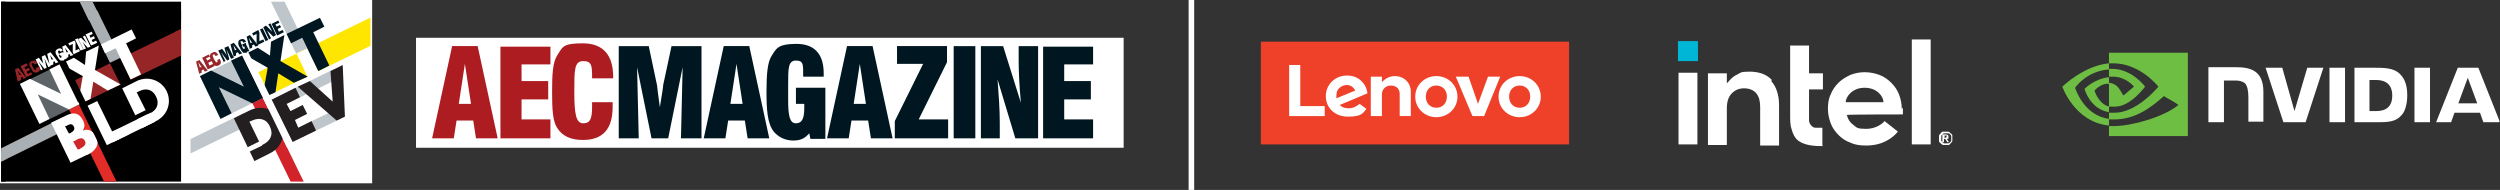 <?xml version="1.0" encoding="UTF-8"?>
<svg id="Layer_1" xmlns="http://www.w3.org/2000/svg" xmlns:xlink="http://www.w3.org/1999/xlink" version="1.1" viewBox="0 0 450.1 34.2">
  <rect x="0" y="0" width="450.1" height="34.2" fill="#333333" stroke="none"/>
  <!-- Generator: Adobe Illustrator 29.6.1, SVG Export Plug-In . SVG Version: 2.1.1 Build 9)  -->
  <defs>
    <style>
      .st0, .st1 {
        fill: none;
      }

      .st2 {
        fill: #ac1c20;
      }

      .st3 {
        fill: #ef4129;
      }

      .st4 {
        fill: #5e6568;
      }

      .st5 {
        fill: #d2232a;
      }

      .st6 {
        fill: #98272b;
      }

      .st7 {
        fill: #bfc6cb;
      }

      .st8 {
        fill: #231f20;
      }

      .st9 {
        fill: #cf2629;
      }

      .st10 {
        fill: #e12c28;
      }

      .st11 {
        clip-path: url(#clippath-1);
      }

      .st12 {
        clip-path: url(#clippath-3);
      }

      .st13 {
        clip-path: url(#clippath-4);
      }

      .st14 {
        clip-path: url(#clippath-2);
      }

      .st15 {
        fill: #fff;
      }

      .st16 {
        fill: #ffe600;
      }

      .st17 {
        fill: #952527;
      }

      .st18 {
        fill: #a9afb2;
      }

      .st19 {
        fill: #001722;
      }

      .st20 {
        fill: #6ebe44;
      }

      .st21 {
        fill: #00b6d7;
      }

      .st22 {
        clip-path: url(#clippath);
      }

      .st1 {
        stroke: #fff;
      }
    </style>
    <clipPath id="clippath">
      <rect class="st0" x="34.3" y=".3" width="32.4" height="32.4"/>
    </clipPath>
    <clipPath id="clippath-1">
      <rect class="st0" x=".2" y=".3" width="32.4" height="32.4"/>
    </clipPath>
    <clipPath id="clippath-2">
      <rect class="st0" x=".2" y=".3" width="32.4" height="32.4"/>
    </clipPath>
    <clipPath id="clippath-3">
      <rect class="st0" x=".2" y=".3" width="32.4" height="32.4"/>
    </clipPath>
    <clipPath id="clippath-4">
      <polygon class="st0" points="226.9 7.1 226.9 26.4 450 26.4 450 7.1 226.9 7.1 226.9 7.1"/>
    </clipPath>
  </defs>
  <polygon class="st15" points="74.9 6.8 74.9 26.6 202.3 26.6 202.3 6.8 74.9 6.8 74.9 6.8"/>
  <path class="st8" d="M81.3,18.7c0,0,0-.1,0-.2,0,0,.2,0,.2,0,0,0,0-.1-.1-.2,0,0,.1,0,.1-.1,0,0-.1,0-.2,0-.2,0-.2.2-.3.2,0,0,0,0,0,0,0,0,0-.1,0-.1,0,0,.1,0,.2,0,0,0,.1-.1.1-.2,0,0-.1,0-.2,0,0,0,0,0-.1,0,0,0,0,0,0,0,0,0,.2,0,.3,0,.1,0,.2,0,.2,0,0,0,0-.1-.2-.1,0,0,.1-.1.1-.2,0,0-.1,0-.2,0,0,0,0-.2,0-.2,0,0-.1,0-.2.1,0,.1-.1.2-.1.4,0,.2,0,.3,0,.6,0,0,0,.1-.1.1,0,0,0,0,0-.1,0-.2,0-.5.1-.6,0-.2.2-.3.3-.5,0,0,0-.2,0-.2,0,0-.2,0-.2.1,0,0,0,.1,0,.1,0,0,0,0,0,0,0,0,0-.1,0-.3,0-.1,0-.2-.1-.2,0,0-.1,0-.1.2,0,0-.1-.1-.2-.1,0,0,0,.1,0,.2,0,0-.2,0-.2,0,0,0,0,.1.1.2.2.1.3.3.3.5,0,0,0,0,0,.1,0,0,0,0,0,0-.1,0-.1-.2-.2-.3,0,0-.1-.1-.2-.1,0,0,0,.1,0,.2,0,0-.1,0-.2,0,0,0,0,.1,0,.2-.1,0-.2,0-.2.1,0,0,.1.1.2.1.1,0,.1,0,.3,0,.1,0,.2,0,.2.1,0,0,0,.2,0,.3,0,0,0,0,0,0-.1,0-.2-.2-.5-.2-.1,0-.2,0-.2,0,0,0,0,.1.2.1,0,0,0,.1-.1.2,0,0,.1,0,.2,0,0,0,0,.2,0,.2,0,0,.2,0,.2-.1,0,0,0-.1.1-.1,0,0,0,0,0,.1,0,0,0,.2,0,.2-.2,0-.3.3-.2.5.1.2.3.3.5.2,0,0-.2-.2-.3-.2,0,0,0,0,0,0,0,0,0,0,0,0,0-.1,0-.3.1-.4.1,0,.3,0,.4,0,0,0,.1,0,0,0,0,0-.1,0-.2,0,0,0,0,0,0,0,0,0,0,0,.2,0,.1,0,.2,0,.3.2,0,0,.2,0,.2,0h0Z"/>
  <path class="st19" d="M187.8,24.9h9v-3.4h-5.2v-3.6h4.8v-3.3h-4.8v-3h5.2v-3.2h-9v16.6h0ZM176.5,24.9h3.5v-2.8c0-2.5-.2-5.1-.4-7.8l3.2,10.6h4.1V8.3h-3.5v2.6c0,1.8.1,4.3.4,7.6l-3.2-10.2h-4v16.6h0ZM171.7,24.9h3.9V8.3h-3.9v16.6h0ZM161.1,24.9h9.6v-3.4h-5.3l5.1-10.3v-2.9h-9v3.2h4.7l-5.1,10.3v3.1h0ZM153.7,18.7l1.1-7.2,1.1,7.2h-2.2ZM148.9,24.9h3.9l.5-3.2h3l.5,3.2h3.9l-3.6-16.6h-4.6l-3.6,16.6h0ZM148.6,15.8h-5.3v2.9h1.5c0,.3,0,.6,0,.8,0,1.8-.4,2.7-1.5,2.7s-1.4-1.3-1.4-4.2v-2.8c0-2.9,0-4.3,1.4-4.3s1.3.8,1.3,2.7v.2h3.7c0-.2,0-.4,0-.6,0-3.5-1.7-5.3-4.9-5.3s-3.6.7-4.5,2.2c-.7,1.1-.9,3.2-.9,6.3s.1,5.9,1.4,7.4c.8.9,2,1.5,3.4,1.5s2.1-.4,2.9-1.3l.2,1h2.7v-9.1h0ZM131.5,18.7l1.1-7.2,1.1,7.2h-2.2ZM126.7,24.9h3.9l.5-3.2h3l.5,3.2h3.9l-3.6-16.6h-4.6l-3.6,16.6h0ZM111.3,24.9h3.7l-.3-12.8,2.6,12.8h3l2.6-12.8-.3,12.8h3.7V8.3h-5.4l-1.5,7c0,.3-.2,1.6-.6,4-.3-2.3-.5-3.6-.5-3.9l-1.5-7.1h-5.4v16.6h0Z"/>
  <path class="st2" d="M106.6,18.5v.7c0,2.1-.3,3-1.6,3s-1.6-1.7-1.6-5.6v-.3c0-3.7,0-5.3,1.6-5.3s1.6.9,1.6,3.1h3.8v-.2c0-4-1.8-6.1-5.5-6.1s-3.6.7-4.6,2.2c-.8,1.3-.9,3.4-.9,6.5s.1,5.3.9,6.5c.9,1.5,2.5,2.2,4.6,2.2,3.7,0,5.4-2,5.4-6s0-.6,0-.8h-3.8ZM90.1,24.9h9v-3.4h-5.2v-3.6h4.8v-3.3h-4.8v-3h5.2v-3.2h-9v16.6h0ZM82.6,18.7l1.1-7.2,1.1,7.2h-2.2ZM77.8,24.9h3.9l.5-3.2h3l.5,3.2h3.9l-3.6-16.6h-4.6l-3.6,16.6h0Z"/>
  <polygon class="st15" points="0 0 0 33 67 33 67 0 0 0 0 0"/>
  <polygon class="st15" points="34.3 .3 34.3 32.7 66.8 32.7 66.8 .3 34.3 .3 34.3 .3"/>
  <g class="st22">
    <polygon class="st15" points="36.9 -8.5 25 26.3 59.7 38.3 71.7 3.5 36.9 -8.5 36.9 -8.5"/>
    <polygon class="st5" points="41.7 10.9 113.7 158.6 115.7 157.7 43.6 10 41.7 10.9 41.7 10.9"/>
    <polygon class="st16" points="48.5 17.1 101.5 -8.7 99.5 -12.8 46.5 13 48.5 17.1 48.5 17.1"/>
    <polygon class="st7" points="43.1 -11.4 53.3 9.6 55.3 8.7 45.1 -12.4 43.1 -11.4 43.1 -11.4"/>
    <polygon class="st15" points="53.4 9.7 55.4 13.9 57.4 12.9 55.4 8.7 53.4 9.7 53.4 9.7"/>
    <polygon class="st7" points="-52.5 70 45 22.4 44 20.3 -53.5 67.9 -52.5 70 -52.5 70"/>
  </g>
  <polygon class="st7" points="39.7 21.4 47.4 17.6 43.6 10 36 13.7 39.7 21.4 39.7 21.4"/>
  <polygon class="st19" points="48.2 12.2 47.2 17.7 49.6 16.6 50.1 13.2 52.9 14.9 55.4 13.8 50.5 11 51.2 6.3 48.8 7.5 48.6 10 46.4 8.6 44 9.8 48.2 12.2 48.2 12.2"/>
  <polygon class="st19" points="39.7 21.4 41.7 20.4 39.4 15.7 39.4 15.7 45.4 18.6 47.4 17.6 43.6 10 41.6 10.9 43.9 15.6 43.9 15.6 38 12.7 36 13.7 39.7 21.4 39.7 21.4"/>
  <polygon class="st7" points="49.6 19.7 61 14.1 60.2 12.4 48.8 18 49.6 19.7 49.6 19.7"/>
  <polygon class="st7" points="53.6 25.1 61.3 21.4 60.5 19.7 52.8 23.4 53.6 25.1 53.6 25.1"/>
  <polygon class="st15" points="52.1 22.1 61.5 17.5 60.7 15.8 51.3 20.4 52.1 22.1 52.1 22.1"/>
  <polygon class="st19" points="56.4 5.8 58.4 4.8 57.6 3.2 51.6 6.1 52.4 7.8 54.4 6.8 57.3 12.8 59.3 11.8 56.4 5.8 56.4 5.8"/>
  <polygon class="st15" points="46.2 20.6 48.8 25.9 50 25.3 47.4 20 46.2 20.6 46.2 20.6"/>
  <path class="st8" d="M50.7,21.8c-1.1-2.2-3.6-3-5.8-1.9l-2.8,1.4,3.7,7.7,2.8-1.4c2.1-1,3.1-3.6,2-5.7h0ZM48.6,22.8c.7,1.5,0,2.6-1.2,3.2l-.4.2-2.1-4.3.5-.2c1.3-.6,2.6-.3,3.2,1.1h0Z"/>
  <polygon class="st8" points="54 17.5 53.2 15.8 48.8 18 52.6 25.6 56.9 23.5 56.1 21.8 53.7 23 53.1 21.6 55.3 20.5 54.5 18.9 52.3 20 51.6 18.7 54 17.5 54 17.5"/>
  <polygon class="st8" points="55.8 14.6 53.6 15.6 60.6 21.7 62.1 21 61.7 11.7 59.5 12.8 59.9 18.3 55.8 14.6 55.8 14.6"/>
  <polygon class="st15" points="44.1 27.7 47.2 26.2 46.8 25.4 43.8 26.9 44.1 27.7 44.1 27.7"/>
  <polygon class="st15" points="43 8.7 51.7 26.6 52.9 26 44.1 8.2 43 8.7 43 8.7"/>
  <path class="st19" d="M40.1,11.2l.5-.2-.8-1.6,1.1,1.5.4-.2-.5-1.8.8,1.7.5-.2-1-2.1-.7.3.3,1s0,.2.2.5c-.2-.3-.3-.4-.3-.5l-.6-.8-.7.3,1,2.1h0ZM42,10.2l.5-.2v-.4c-.1,0,.3-.2.3-.2l.3.4.5-.2-1.5-1.9-.6.3.6,2.3h0ZM42.3,9.1l-.3-1,.6.9h-.3ZM44.3,7.7l-.7.3.2.4h.2c0,0,0,0,0,0,.1.2.1.4,0,.4-.2,0-.3,0-.4-.5,0,0,0,0,0-.1,0,0,0-.1-.1-.2-.2-.4-.3-.6,0-.6.1,0,.2,0,.3.3,0,0,0,0,0,0l.5-.2s0,0,0,0c-.2-.4-.5-.6-1-.4-.3.1-.4.3-.4.6,0,.2,0,.5.3.9.2.5.4.7.6.9.2,0,.3,0,.5,0,.2,0,.2-.2.3-.3h0c0,.1.3,0,.3,0l-.6-1.2h0ZM44.9,8.8l.5-.2v-.4c-.1,0,.3-.2.3-.2l.3.4.5-.2-1.5-1.9-.6.3.6,2.3h0ZM45.1,7.8l-.3-1,.6.9h-.3ZM46.4,8.1l1.2-.6-.2-.4-.7.3v-1.6s-.2-.4-.2-.4l-1.1.6.2.4.6-.3v1.6s.2.4.2.4h0ZM47.8,7.4l.5-.2-1-2.1-.5.2,1,2.1h0ZM48.4,7.1l.4-.2-.2-.4c-.2-.3-.3-.6-.5-1l1.1,1.1.5-.3-1-2.1-.4.2.2.3c.1.2.3.5.5,1l-1.1-1.1-.5.3,1,2.1h0ZM49.9,6.4l1.2-.6-.2-.4-.7.3-.2-.5.6-.3-.2-.4-.6.3-.2-.4.7-.3-.2-.4-1.2.6,1,2.1h0Z"/>
  <path class="st6" d="M35.8,13.3l.5-.2v-.4c-.1,0,.3-.2.3-.2l.3.4.5-.2-1.5-1.9-.6.3.6,2.3h0ZM36,12.2l-.3-1,.6.9h-.3ZM37.4,12.5l1.2-.6-.2-.4-.7.3-.2-.5.6-.3-.2-.4-.6.3-.2-.4.7-.3-.2-.4-1.2.6,1,2.1h0ZM39.1,10.7s0,0,0,0c.1.3.1.4,0,.5-.2.1-.3-.1-.6-.6,0,0,0,0,0,0-.2-.5-.3-.7-.1-.8.2,0,.3,0,.4.3l.5-.2s0,0,0,0c-.3-.5-.6-.7-1.1-.4-.3.1-.4.3-.4.6,0,.2,0,.5.3.9.2.4.3.7.5.8.2.1.5.1.7,0,.5-.2.6-.6.3-1.1,0,0,0,0,0-.1l-.5.2h0Z"/>
  <g class="st11">
    <rect x="-11.8" y="-5.1" width="86" height="8.9"/>
    <rect x="-23" y="-5.1" width="24" height="105.8"/>
    <rect x="-.8" y="1.9" width="72" height="96"/>
    <polygon class="st10" points="50.2 92.6 10.7 11.6 8.9 12.5 48 92.7 50.2 92.6"/>
    <polygon class="st17" points="13.4 14.5 15.3 18.3 49.5 1.9 39.5 1.9 13.4 14.5"/>
  </g>
  <polygon class="st18" points="19.8 11.3 21.7 10.4 17.5 1.9 15.2 1.9 19.8 11.3"/>
  <g class="st14">
    <rect x="20.6" y="10.7" width="2.1" height="4.4" transform="translate(-3.4 10.8) rotate(-26)"/>
    <polygon class="st18" points="12 23.3 11 21.3 -.8 27.2 -.8 29.6 12 23.3"/>
  </g>
  <rect class="st4" x="4.9" y="13" width="8" height="8" transform="translate(-6.5 5.6) rotate(-26)"/>
  <path class="st15" d="M25.5,23.1l2.6-1.3c2-1,2.9-3.3,1.9-5.4-1-2-3.4-2.8-5.4-1.8l-2.6,1.3,3.5,7.2Z"/>
  <path d="M24.7,16.6l.4-.2c1.2-.6,2.4-.3,3,1,.7,1.4,0,2.5-1.1,3l-.4.2-2-4Z"/>
  <polygon class="st15" points="14.9 13.7 14 18.9 16.3 17.8 16.8 14.7 19.4 16.3 21.7 15.2 17.1 12.6 17.8 8.2 15.5 9.3 15.3 11.7 13.3 10.4 11 11.5 14.9 13.7"/>
  <rect x="9.1" y="23.7" width="18.7" height=".8" transform="translate(-8.7 10.5) rotate(-26)"/>
  <polygon class="st15" points="17.5 18.2 15.6 19.1 19.1 26.2 23.2 24.2 22.5 22.7 20.2 23.7 17.5 18.2"/>
  <path class="st15" d="M15.7,27.9c1.3-.6,2.4-1.8,1.6-3.3-.5-1-1.3-1.5-2.4-1.1h0c.4-.6.4-1.2,0-1.9-.7-1.4-1.8-1.4-3-.8l-2.7,1.3,3.5,7.2,2.9-1.4Z"/>
  <path class="st9" d="M13.2,25.4h.2c.6-.4,1.5-.9,1.9,0,.4.8-.6,1.2-1.1,1.5h-.2c0,.1-.8-1.4-.8-1.4Z"/>
  <path d="M11.8,22.7h.1c.5-.3,1.1-.6,1.4.1.3.6-.2.9-.7,1.2h-.2c0,.1-.7-1.3-.7-1.3Z"/>
  <polygon class="st15" points="7.1 22.3 8.9 21.4 6.8 17 6.8 17 12.4 19.7 14.2 18.8 10.7 11.6 8.9 12.5 11 16.9 11 16.9 5.4 14.2 3.6 15.1 7.1 22.3"/>
  <rect class="st15" x="19.5" y="22.1" width="8.5" height="1.8" transform="translate(-7.7 12.7) rotate(-26)"/>
  <polygon class="st15" points="22.7 7.8 24.5 6.9 23.7 5.3 18.2 8 18.9 9.6 20.8 8.7 23.5 14.3 25.4 13.4 22.7 7.8"/>
  <rect x="14.2" y="9.3" width="1.2" height="18.5" transform="translate(-6.6 8.3) rotate(-26)"/>
  <path class="st15" d="M16.4,8.2l1.1-.5-.2-.4-.6.3-.2-.4.6-.3-.2-.4-.6.3-.2-.4.6-.3-.2-.4-1.1.5,1,2ZM15.1,8.9l.4-.2-.2-.3c-.1-.3-.3-.6-.5-.9l1,1.1.5-.2-1-2-.4.2.2.3c.1.2.3.5.5.9l-1-1-.5.2,1,2ZM14.5,9.1l.5-.2-1-2-.5.2,1,2ZM13.2,9.8l1.2-.6-.2-.4-.6.3v-1.5s-.2-.3-.2-.3l-1.1.5.2.4.6-.3v1.5s.2.4.2.4ZM12,9.5l-.3-.9.6.8h-.3ZM11.8,10.5l.5-.2v-.4c-.1,0,.2-.2.2-.2l.2.4.5-.2-1.4-1.8-.6.3.5,2.2ZM11.2,9.4l-.6.3.2.3h.2c0,0,0,0,0,0,.1.2.1.3,0,.4-.2,0-.2,0-.4-.4,0,0,0,0,0-.1,0,0,0-.1,0-.2-.2-.4-.2-.5,0-.6.1,0,.2,0,.3.2,0,0,0,0,0,0l.4-.2s0,0,0,0c-.2-.4-.5-.5-.9-.3-.2.1-.4.3-.4.5,0,.2,0,.4.3.8.2.4.4.7.6.8.2,0,.3,0,.5,0,.1,0,.2-.2.3-.3h0c0,.1.3,0,.3,0l-.5-1.1ZM9.3,10.8l-.3-.9.6.8h-.3ZM9.1,11.8l.5-.2v-.4c-.1,0,.2-.2.2-.2l.2.4.5-.2-1.4-1.8-.6.3.5,2.2ZM7.3,12.7l.4-.2-.8-1.5,1.1,1.4.4-.2-.4-1.7.7,1.6.4-.2-1-2-.6.3.2.9s0,.2.2.5c-.2-.3-.3-.4-.3-.4l-.6-.8-.6.3,1,2Z"/>
  <g class="st12">
    <path class="st17" d="M6.4,12.2s0,0,0,0c.1.2.1.4,0,.4-.2,0-.3-.1-.5-.6,0,0,0,0,0,0-.2-.4-.3-.6-.1-.7.1,0,.2,0,.4.3l.5-.2s0,0,0,0c-.2-.5-.6-.6-1-.4-.3.1-.4.3-.4.5,0,.2,0,.5.3.8.2.4.3.6.5.7.2.1.4.1.7,0,.4-.2.5-.5.3-1,0,0,0,0,0,0l-.5.2ZM4.7,13.9l1.1-.5-.2-.4-.6.3-.2-.4.6-.3-.2-.4-.6.3-.2-.4.6-.3-.2-.4-1.1.5,1,2ZM3.5,13.6l-.3-.9.6.8h-.3ZM3.3,14.6l.5-.2v-.4c-.1,0,.2-.2.2-.2l.2.4.5-.2-1.4-1.8-.6.3.5,2.2Z"/>
    <polygon class="st18" points="1 28.7 0 26.7 -11.8 32.6 -11.8 35 1 28.7"/>
    <polygon class="st17" points="31.4 5.8 33.3 9.7 67.5 -6.8 57.5 -6.8 31.4 5.8"/>
    <polygon class="st18" points="16 3.7 17.9 2.8 13.7 -5.7 11.4 -5.7 16 3.7"/>
  </g>
  <line class="st1" x1="214.5" y1="-1.8" x2="214.5" y2="34.2"/>
  <rect class="st21" x="302.1" y="7.4" width="3.6" height="3.6"/>
  <path class="st15" d="M305.6,26v-12.9h-3.4v12.9h3.4ZM328.1,26.2v-3.2c-.5,0-.9,0-1.2,0-.4,0-.6-.2-.8-.4-.2-.2-.3-.4-.4-.8,0-.3,0-.7,0-1.2v-4.5h2.5v-2.9h-2.5v-5h-3.4v12.5c0,1.1,0,1.9.3,2.7.2.7.5,1.3.9,1.7.4.4,1,.7,1.7.9.7.2,1.6.3,2.6.3h.4ZM347.6,26V7.1h-3.4v18.9h3.4ZM319,14.4c-.9-1-2.3-1.5-4-1.5s-1.6.2-2.2.5c-.7.3-1.2.8-1.7,1.4l-.2.2v-.2s0-1.6,0-1.6h-3.4v12.9h3.4v-6.9.5c0,0,0-.2,0-.2,0-1.2.3-2.1.9-2.7.6-.6,1.3-.9,2.2-.9s1.7.3,2.2.9c.5.6.7,1.4.7,2.5h0v6.9h3.4v-7.3c0-1.8-.5-3.3-1.4-4.3h0ZM342.4,19.6c0-.9-.2-1.8-.5-2.6-.3-.8-.8-1.5-1.4-2.1-.6-.6-1.3-1.1-2.1-1.4-.8-.3-1.7-.5-2.7-.5s-1.8.2-2.6.5c-.8.4-1.5.8-2.1,1.4-.6.6-1.1,1.3-1.4,2.1-.4.8-.5,1.7-.5,2.6s.2,1.8.5,2.6c.3.8.8,1.5,1.4,2.1.6.6,1.3,1.1,2.2,1.4.8.4,1.8.5,2.8.5,2.9,0,4.7-1.3,5.7-2.5l-2.4-1.9c-.5.6-1.7,1.4-3.3,1.4s-1.7-.2-2.3-.7c-.6-.4-1-1-1.2-1.8h0c0-.1,10.1-.1,10.1-.1v-1.2h0ZM332.3,18.4c0-.9,1.1-2.6,3.4-2.6,2.3,0,3.4,1.6,3.4,2.6h-6.9Z"/>
  <path class="st15" d="M351.5,24.4c0-.2-.2-.3-.3-.4-.1-.1-.2-.2-.4-.3-.2,0-.3,0-.5,0s-.3,0-.5,0c-.2,0-.3.2-.4.3-.1.1-.2.2-.3.4,0,.2,0,.3,0,.5s0,.3,0,.5c0,.2.2.3.3.4.1.1.2.2.4.3.2,0,.3,0,.5,0s.3,0,.5,0c.2,0,.3-.2.4-.3.1-.1.2-.2.3-.4,0-.2,0-.3,0-.5s0-.3,0-.5h0ZM351.3,25.3c0,.1-.1.2-.2.3,0,0-.2.2-.3.2-.1,0-.3,0-.4,0s-.3,0-.4,0c-.1,0-.2-.1-.3-.2,0,0-.2-.2-.2-.3,0-.1,0-.3,0-.4s0-.3,0-.4c0-.1.1-.2.2-.3,0,0,.2-.2.3-.2.1,0,.3,0,.4,0s.3,0,.4,0c.1,0,.2.1.3.2,0,0,.2.2.2.3,0,.1,0,.3,0,.4s0,.3,0,.4h0ZM350.6,25c0,0,.2,0,.2-.1,0,0,0-.2,0-.3s0-.2-.1-.3c0,0-.2-.1-.4-.1h-.6v1.4h.3v-.6h.2l.4.6h.3l-.4-.6h0ZM350.4,24.8s0,0-.1,0h-.2v-.4h.2s0,0,.1,0c0,0,0,0,.1,0,0,0,0,0,0,0,0,0,0,0,0,.1s0,0,0,.1c0,0,0,0,0,0,0,0,0,0-.1,0h0Z"/>
  <rect class="st3" x="227" y="7.5" width="55.5" height="18.5"/>
  <path class="st15" d="M251.1,13.7c-.8,0-1.7.4-2.3,1.1h0s0,0,0,0v-1h-2v7.1h2v-4c0-.7.6-1.5,1.6-1.5s1.6.6,1.6,1.5v4h2v-4.4c0-1.6-1.2-2.8-2.9-2.8"/>
  <polygon class="st15" points="267.9 13.8 266.1 18.7 264.4 13.8 262.1 13.8 265.1 20.9 267.2 20.9 270.1 13.8 267.9 13.8 267.9 13.8"/>
  <path class="st15" d="M244.8,18.7c-.8.6-1.3.8-2,.8s-1.2-.2-1.6-.6l5-2.1c-.1-.8-.4-1.5-.9-2-.7-.8-1.6-1.2-2.8-1.2-2.1,0-3.8,1.6-3.8,3.7s1.6,3.7,4,3.7,2.7-.6,3.3-1.4l-1.2-.9h0ZM241,16c.3-.4.9-.7,1.5-.7s1.2.4,1.5,1l-3.4,1.4c0-.7,0-1.3.4-1.7h0Z"/>
  <polygon class="st15" points="238.5 19.1 234.1 19.1 234.1 11.7 232.1 11.7 232.1 20.9 238.5 20.9 238.5 19.1 238.5 19.1"/>
  <path class="st15" d="M273.6,21.1c-2.1,0-3.8-1.6-3.8-3.7s1.7-3.7,3.8-3.7,3.8,1.6,3.8,3.7-1.7,3.7-3.8,3.7M273.6,15.4c-1.1,0-1.9.8-1.9,2s.8,2,1.9,2,1.9-.8,1.9-2-.8-2-1.9-2"/>
  <path class="st15" d="M258.6,21.1c-2.1,0-3.8-1.6-3.8-3.7s1.7-3.7,3.8-3.7,3.8,1.6,3.8,3.7-1.7,3.7-3.8,3.7M258.6,15.4c-1.1,0-1.9.8-1.9,2s.8,2,1.9,2,1.9-.8,1.9-2-.8-2-1.9-2"/>
  <g class="st13">
    <path class="st20" d="M379.7,13.8v-1.4c.1,0,.3,0,.4,0,3.7-.1,6.1,3.2,6.1,3.2,0,0-2.6,3.6-5.4,3.6s-.8,0-1.1-.2v-4.1c1.4.2,1.7.8,2.6,2.3l1.9-1.6s-1.4-1.8-3.8-1.8-.5,0-.7,0M379.7,9.4v2c.1,0,.3,0,.4,0,5.1-.2,8.5,4.2,8.5,4.2,0,0-3.8,4.7-7.9,4.7s-.7,0-1,0v1.2c.3,0,.6,0,.9,0,3.7,0,6.4-1.9,9-4.2.4.3,2.2,1.2,2.6,1.6-2.5,2.1-8.3,3.8-11.6,3.8s-.6,0-.9,0v1.8h14.2v-15h-14.2ZM379.7,19.1v1.1c-3.5-.6-4.4-4.2-4.4-4.2,0,0,1.7-1.8,4.4-2.1v1.2s0,0,0,0c-1.4-.2-2.6,1.2-2.6,1.2,0,0,.6,2.3,2.6,2.9M373.6,15.8s2-3,6.1-3.3v-1.1c-4.5.4-8.4,4.2-8.4,4.2,0,0,2.2,6.4,8.4,7v-1.2c-4.6-.6-6.1-5.6-6.1-5.6h0Z"/>
    <path class="st15" d="M419.4,12.2v9.8h2.8v-9.8h-2.8ZM397.6,12.2v9.8h2.8v-7.5h2.2c.7,0,1.2.2,1.6.5.4.5.6,1.2.6,2.6v4.3h2.7v-5.4c0-3.9-2.5-4.4-4.9-4.4h-5M423.9,12.2v9.8h4.5c2.4,0,3.2-.4,4-1.3.6-.6,1-2,1-3.5s-.3-2.6-.9-3.4c-1-1.4-2.5-1.6-4.7-1.6h-3.9ZM426.6,14.4h1.2c1.7,0,2.9.8,2.9,2.8s-1.1,2.8-2.9,2.8h-1.2v-5.6h0ZM415.4,12.2l-2.3,7.8-2.2-7.8h-3l3.2,9.8h4l3.2-9.8h-2.8ZM434.7,22h2.8v-9.8h-2.8v9.8h0ZM442.5,12.2l-3.9,9.8h2.7l.6-1.7h4.6l.6,1.7h3l-3.9-9.8h-3.7ZM444.3,14l1.7,4.6h-3.4l1.7-4.6h0Z"/>
  </g>
</svg>